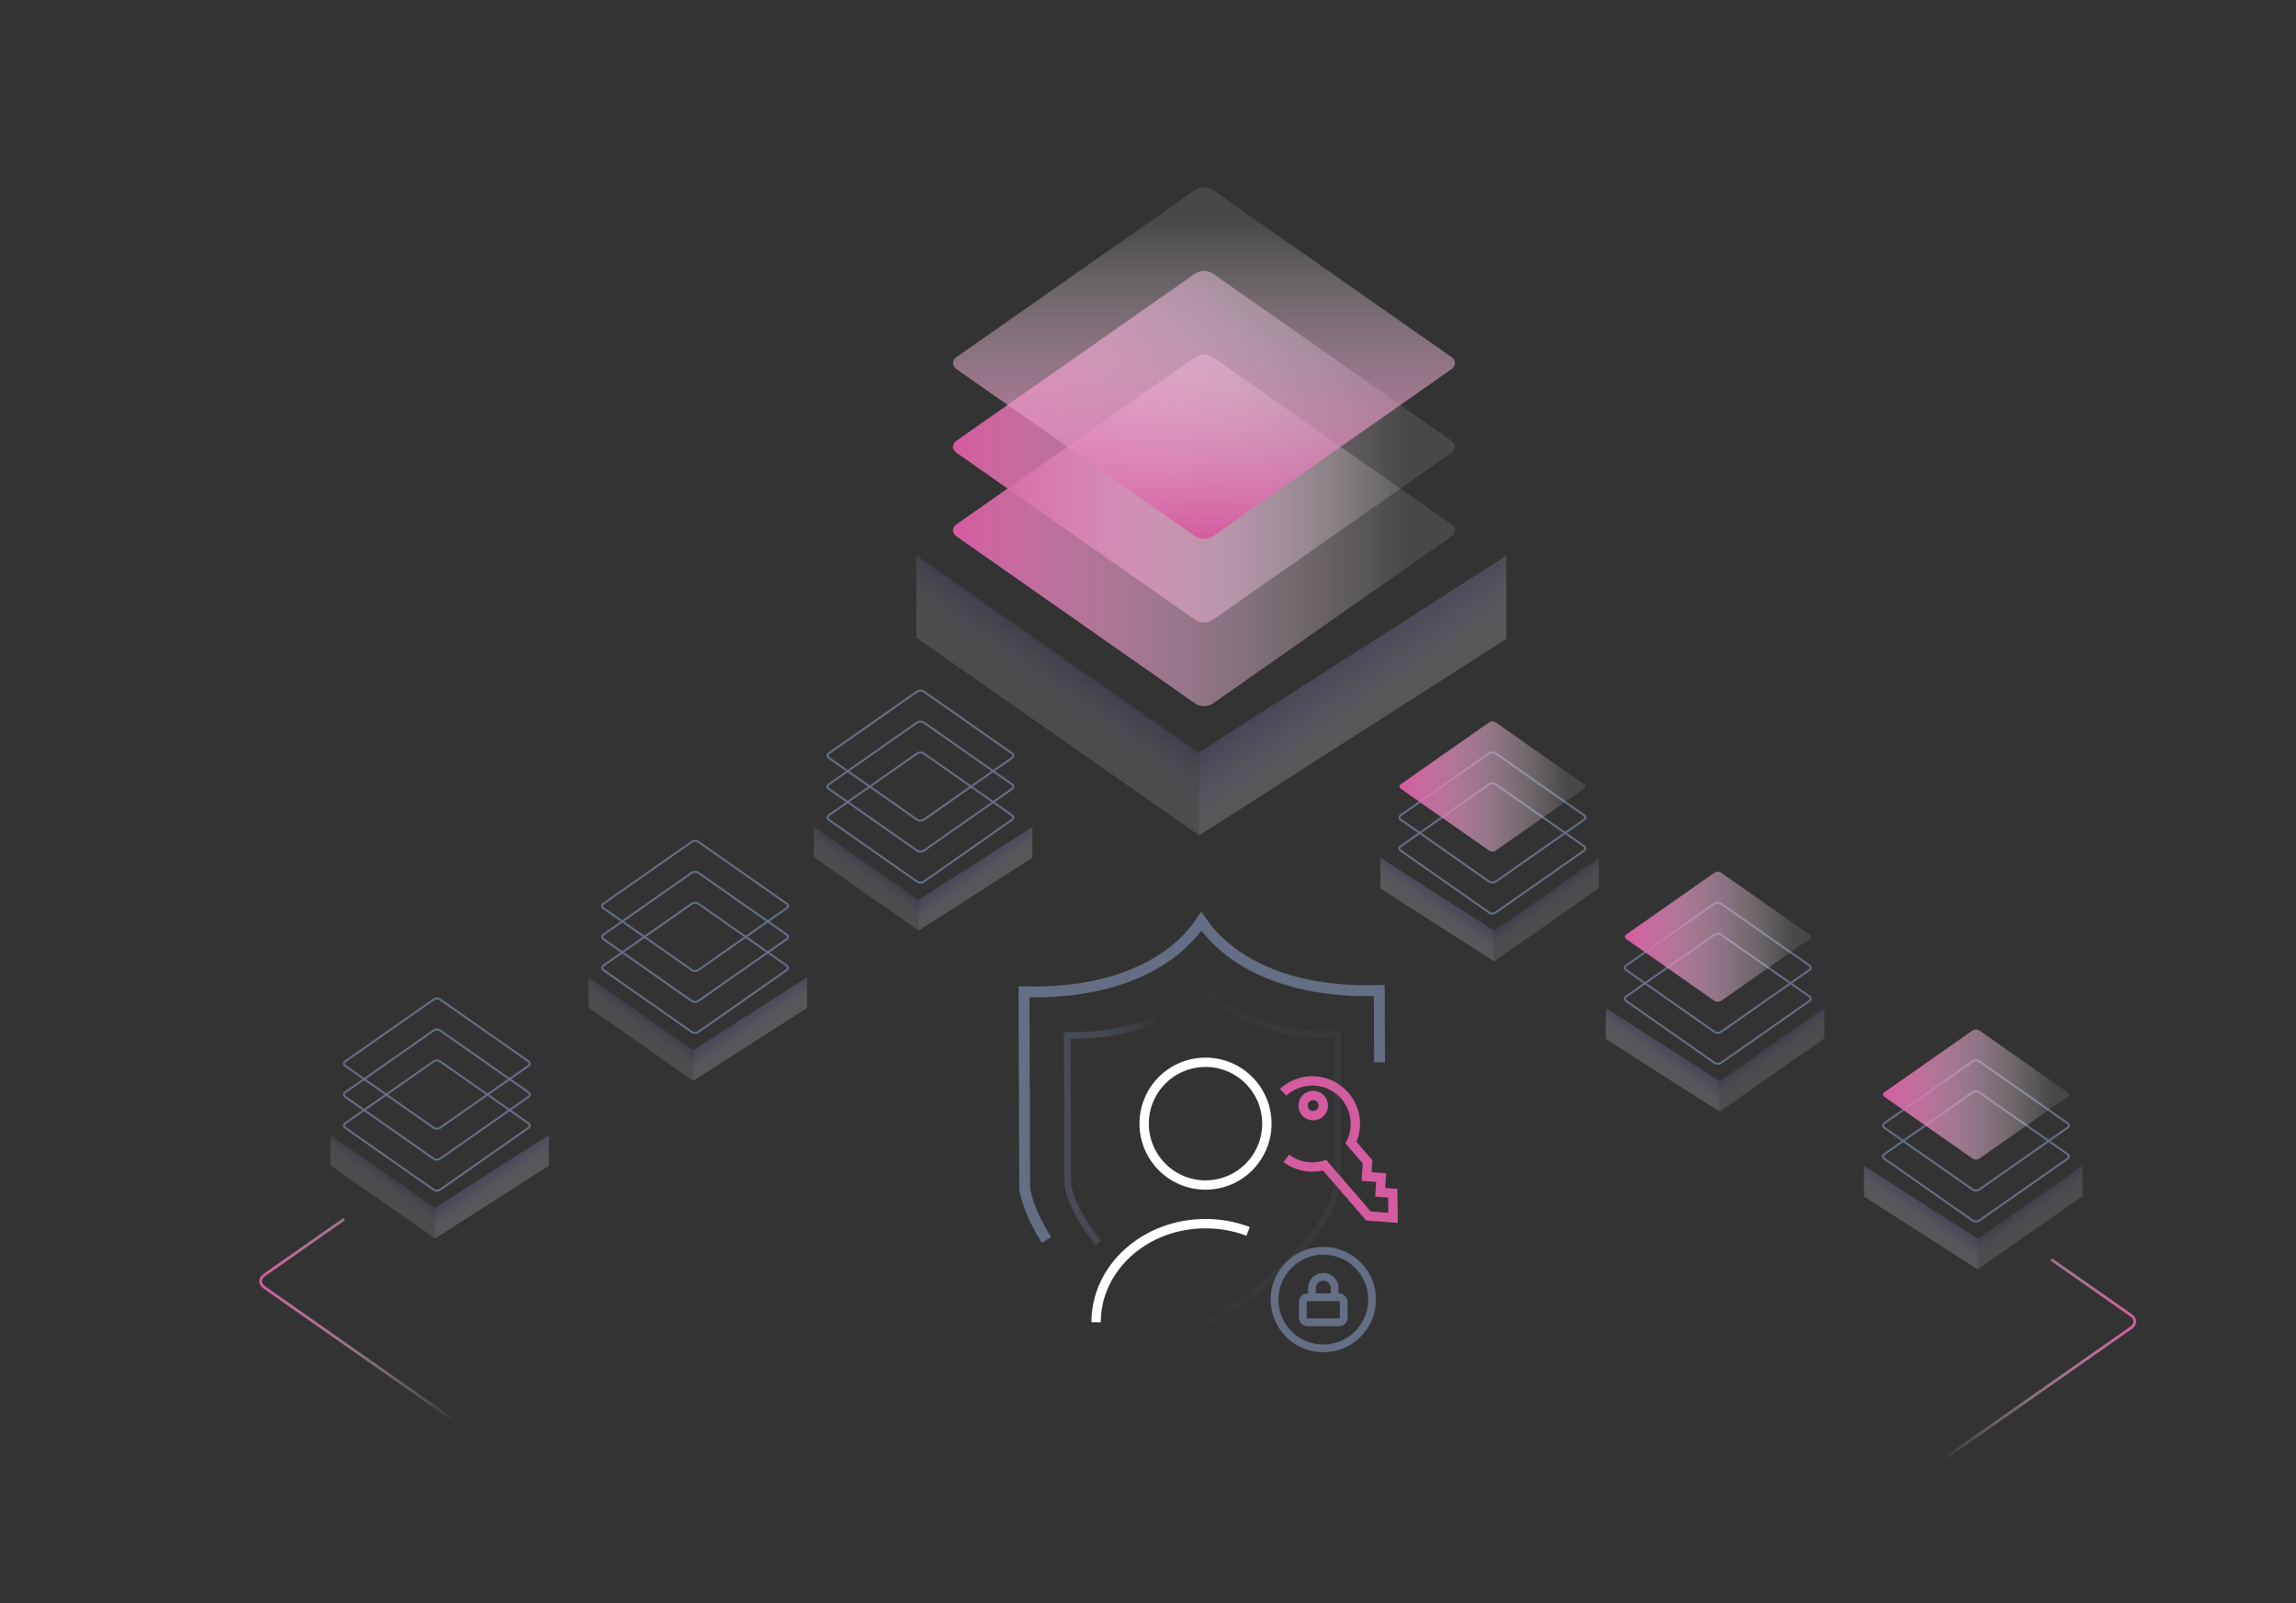 <?xml version="1.0" encoding="UTF-8"?><svg id="Lager_1" xmlns="http://www.w3.org/2000/svg" xmlns:xlink="http://www.w3.org/1999/xlink" viewBox="0 0 1545.11 1078.58"><rect x="0" y="0" width="1545.11" height="1078.58" fill="#333333" stroke="none"/><defs><linearGradient id="Namnlös_övertoning_32" x1="-451.12" y1="801.09" x2="-441.5" y2="787.35" gradientTransform="translate(703.33 3.87) rotate(-.04)" gradientUnits="userSpaceOnUse"><stop offset="0" stop-color="#fff" stop-opacity=".5"/><stop offset=".51" stop-color="#bfbfd4" stop-opacity=".71"/><stop offset="1" stop-color="#669"/></linearGradient><linearGradient id="Namnlös_övertoning_33" x1="-366.81" y1="802.85" x2="-378.76" y2="785.79" gradientTransform="translate(703.33 3.87) rotate(-.04)" gradientUnits="userSpaceOnUse"><stop offset="0" stop-color="#fff" stop-opacity=".5"/><stop offset="1" stop-color="#669"/></linearGradient><linearGradient id="Namnlös_övertoning_32-2" x1="-277.31" y1="695.09" x2="-267.69" y2="681.34" xlink:href="#Namnlös_övertoning_32"/><linearGradient id="Namnlös_övertoning_33-2" x1="-193" y1="696.85" x2="-204.94" y2="679.79" xlink:href="#Namnlös_övertoning_33"/><linearGradient id="Namnlös_övertoning_32-3" x1="-125.58" y1="594.07" x2="-115.95" y2="580.32" xlink:href="#Namnlös_övertoning_32"/><linearGradient id="Namnlös_övertoning_33-3" x1="-41.27" y1="595.83" x2="-53.21" y2="578.77" xlink:href="#Namnlös_övertoning_33"/><linearGradient id="Namnlös_övertoning_8" x1="1267.19" y1="736.38" x2="1392.29" y2="736.38" gradientUnits="userSpaceOnUse"><stop offset="0" stop-color="#d55ba0"/><stop offset=".91" stop-color="#fff" stop-opacity=".1"/></linearGradient><linearGradient id="Namnlös_övertoning_32-4" x1="-178.89" y1="822.04" x2="-169.27" y2="808.3" gradientTransform="translate(1192.64 3.87) rotate(-179.96) scale(1 -1)" xlink:href="#Namnlös_övertoning_32"/><linearGradient id="Namnlös_övertoning_33-4" x1="-94.58" y1="823.8" x2="-106.53" y2="806.74" gradientTransform="translate(1192.64 3.87) rotate(-179.96) scale(1 -1)" xlink:href="#Namnlös_övertoning_33"/><linearGradient id="Namnlös_övertoning_8-2" x1="1093.44" y1="630.27" x2="1218.54" y2="630.27" xlink:href="#Namnlös_övertoning_8"/><linearGradient id="Namnlös_övertoning_32-5" x1="-5.08" y1="716.04" x2="4.54" y2="702.29" gradientTransform="translate(1192.64 3.87) rotate(-179.96) scale(1 -1)" xlink:href="#Namnlös_övertoning_32"/><linearGradient id="Namnlös_övertoning_33-5" x1="79.23" y1="717.8" x2="67.28" y2="700.74" gradientTransform="translate(1192.64 3.87) rotate(-179.96) scale(1 -1)" xlink:href="#Namnlös_övertoning_33"/><linearGradient id="Namnlös_övertoning_8-3" x1="941.77" y1="529.15" x2="1066.87" y2="529.15" xlink:href="#Namnlös_övertoning_8"/><linearGradient id="Namnlös_övertoning_32-6" x1="146.65" y1="615.02" x2="156.28" y2="601.27" gradientTransform="translate(1192.64 3.87) rotate(-179.96) scale(1 -1)" xlink:href="#Namnlös_övertoning_32"/><linearGradient id="Namnlös_övertoning_33-6" x1="230.96" y1="616.78" x2="219.02" y2="599.72" gradientTransform="translate(1192.64 3.87) rotate(-179.96) scale(1 -1)" xlink:href="#Namnlös_övertoning_33"/><linearGradient id="Namnlös_övertoning_8-4" x1="641.33" y1="356.82" x2="979.15" y2="356.82" xlink:href="#Namnlös_övertoning_8"/><linearGradient id="Namnlös_övertoning_8-5" x1="641.33" y1="300.56" x2="979.15" y2="300.56" xlink:href="#Namnlös_övertoning_8"/><linearGradient id="Namnlös_övertoning_69" x1="174.47" y1="892.83" x2="320.24" y2="892.83" gradientUnits="userSpaceOnUse"><stop offset="0" stop-color="#d55ba0"/><stop offset=".91" stop-color="#fff" stop-opacity="0"/></linearGradient><linearGradient id="Namnlös_övertoning_69-2" x1="-479.43" y1="919.97" x2="-333.66" y2="919.97" gradientTransform="translate(958.14) rotate(-180) scale(1 -1)" xlink:href="#Namnlös_övertoning_69"/><linearGradient id="Namnlös_övertoning_8-6" x1="810.24" y1="362.54" x2="810.24" y2="126.07" xlink:href="#Namnlös_övertoning_8"/><linearGradient id="Namnlös_övertoning_32-7" x1="-4.87" y1="482.53" x2="21.13" y2="445.4" xlink:href="#Namnlös_övertoning_32"/><linearGradient id="Namnlös_övertoning_33-7" x1="222.8" y1="487.27" x2="190.55" y2="441.21" xlink:href="#Namnlös_övertoning_33"/><linearGradient id="Namnlös_övertoning_91" x1="715.92" y1="774.91" x2="902.42" y2="774.91" gradientUnits="userSpaceOnUse"><stop offset=".04" stop-color="#646e85" stop-opacity=".4"/><stop offset=".12" stop-color="#646d84" stop-opacity=".37"/><stop offset=".21" stop-color="#666b84" stop-opacity=".28"/><stop offset=".29" stop-color="#6a6982" stop-opacity=".13"/><stop offset=".35" stop-color="#6e6782" stop-opacity="0"/><stop offset=".77" stop-color="#656d85" stop-opacity=".1"/></linearGradient></defs><path d="M355.64,755.74c1.2.84,1.2,2.21,0,3.05l-59.47,41.63c-1.2.84-3.16.84-4.36,0l-59.47-41.63c-1.2-.84-1.2-2.21,0-3.05l59.47-41.63c1.2-.84,3.16-.84,4.36,0l59.47,41.63Z" fill="none" stroke="#646e85" stroke-miterlimit="10" stroke-width="1.33"/><path d="M355.64,734.91c1.2.84,1.2,2.21,0,3.05l-59.47,41.63c-1.2.84-3.16.84-4.36,0l-59.47-41.63c-1.2-.84-1.2-2.21,0-3.05l59.47-41.63c1.2-.84,3.16-.84,4.36,0l59.47,41.63Z" fill="none" stroke="#646e85" stroke-miterlimit="10" stroke-width="1.33"/><path d="M355.64,714.07c1.2.84,1.2,2.21,0,3.05l-59.47,41.63c-1.2.84-3.16.84-4.36,0l-59.47-41.63c-1.2-.84-1.2-2.21,0-3.05l59.47-41.63c1.2-.84,3.16-.84,4.36,0l59.47,41.63Z" fill="none" stroke="#646e85" stroke-miterlimit="10" stroke-width="1.33"/><polygon points="222.29 763.52 292.73 812.76 292.74 833.23 222.31 783.99 222.29 763.52" fill="url(#Namnlös_övertoning_32)" opacity=".25"/><polygon points="369.34 763.58 369.35 784.29 292.75 833.29 292.73 812.58 369.34 763.58" fill="url(#Namnlös_övertoning_33)" opacity=".35"/><path d="M529.39,649.63c1.2.84,1.2,2.21,0,3.05l-59.47,41.63c-1.2.84-3.16.84-4.36,0l-59.47-41.63c-1.2-.84-1.2-2.21,0-3.05l59.47-41.63c1.2-.84,3.16-.84,4.36,0l59.47,41.63Z" fill="none" stroke="#646e85" stroke-miterlimit="10" stroke-width="1.33"/><path d="M529.39,628.8c1.2.84,1.2,2.21,0,3.05l-59.47,41.63c-1.2.84-3.16.84-4.36,0l-59.47-41.63c-1.2-.84-1.2-2.21,0-3.05l59.47-41.63c1.2-.84,3.16-.84,4.36,0l59.47,41.63Z" fill="none" stroke="#646e85" stroke-miterlimit="10" stroke-width="1.33"/><path d="M529.39,607.96c1.2.84,1.2,2.21,0,3.05l-59.47,41.63c-1.2.84-3.16.84-4.36,0l-59.47-41.63c-1.2-.84-1.2-2.21,0-3.05l59.47-41.63c1.2-.84,3.16-.84,4.36,0l59.47,41.63Z" fill="none" stroke="#646e85" stroke-miterlimit="10" stroke-width="1.33"/><polygon points="396.04 657.41 466.47 706.65 466.49 727.12 396.05 677.88 396.04 657.41" fill="url(#Namnlös_övertoning_32-2)" opacity=".25"/><polygon points="543.09 657.47 543.1 678.18 466.49 727.18 466.48 706.47 543.09 657.47" fill="url(#Namnlös_övertoning_33-2)" opacity=".35"/><path d="M681.06,548.51c1.2.84,1.2,2.21,0,3.05l-59.47,41.63c-1.2.84-3.16.84-4.36,0l-59.47-41.63c-1.2-.84-1.2-2.21,0-3.05l59.47-41.63c1.2-.84,3.16-.84,4.36,0l59.47,41.63Z" fill="none" stroke="#646e85" stroke-miterlimit="10" stroke-width="1.33"/><path d="M681.06,527.68c1.2.84,1.2,2.21,0,3.05l-59.47,41.63c-1.2.84-3.16.84-4.36,0l-59.47-41.63c-1.2-.84-1.2-2.21,0-3.05l59.47-41.63c1.2-.84,3.16-.84,4.36,0l59.47,41.63Z" fill="none" stroke="#646e85" stroke-miterlimit="10" stroke-width="1.33"/><path d="M681.06,506.85c1.2.84,1.2,2.21,0,3.05l-59.47,41.63c-1.2.84-3.16.84-4.36,0l-59.47-41.63c-1.2-.84-1.2-2.21,0-3.05l59.47-41.63c1.2-.84,3.16-.84,4.36,0l59.47,41.63Z" fill="none" stroke="#646e85" stroke-miterlimit="10" stroke-width="1.33"/><polygon points="547.71 556.29 618.14 605.53 618.15 626 547.72 576.77 547.71 556.29" fill="url(#Namnlös_övertoning_32-3)" opacity=".25"/><polygon points="694.75 556.35 694.77 577.06 618.16 626.06 618.15 605.35 694.75 556.35" fill="url(#Namnlös_övertoning_33-3)" opacity=".35"/><path d="M1268.08,776.52c-1.2.84-1.2,2.21,0,3.05l59.47,41.63c1.2.84,3.16.84,4.36,0l59.47-41.63c1.2-.84,1.2-2.21,0-3.05l-59.47-41.63c-1.2-.84-3.16-.84-4.36,0l-59.47,41.63Z" fill="none" stroke="#646e85" stroke-miterlimit="10" stroke-width="1.33"/><path d="M1268.08,755.68c-1.2.84-1.2,2.21,0,3.05l59.47,41.63c1.2.84,3.16.84,4.36,0l59.47-41.63c1.2-.84,1.2-2.21,0-3.05l-59.47-41.63c-1.2-.84-3.16-.84-4.36,0l-59.47,41.63Z" fill="none" stroke="#646e85" stroke-miterlimit="10" stroke-width="1.33"/><path d="M1268.08,734.85c-1.2.84-1.2,2.21,0,3.05l59.47,41.63c1.2.84,3.16.84,4.36,0l59.47-41.63c1.2-.84,1.2-2.21,0-3.05l-59.47-41.63c-1.2-.84-3.16-.84-4.36,0l-59.47,41.63Z" fill="url(#Namnlös_övertoning_8)"/><polygon points="1401.43 784.3 1331 833.54 1330.98 854.01 1401.42 804.77 1401.43 784.3" fill="url(#Namnlös_övertoning_32-4)" opacity=".25"/><polygon points="1254.39 784.35 1254.37 805.06 1330.98 854.07 1330.99 833.36 1254.39 784.35" fill="url(#Namnlös_övertoning_33-4)" opacity=".35"/><path d="M1094.34,670.41c-1.2.84-1.2,2.21,0,3.05l59.47,41.63c1.2.84,3.16.84,4.36,0l59.47-41.63c1.2-.84,1.2-2.21,0-3.05l-59.47-41.63c-1.2-.84-3.16-.84-4.36,0l-59.47,41.63Z" fill="none" stroke="#646e85" stroke-miterlimit="10" stroke-width="1.33"/><path d="M1094.34,649.57c-1.2.84-1.2,2.21,0,3.05l59.47,41.63c1.2.84,3.16.84,4.36,0l59.47-41.63c1.2-.84,1.2-2.21,0-3.05l-59.47-41.63c-1.2-.84-3.16-.84-4.36,0l-59.47,41.63Z" fill="none" stroke="#646e85" stroke-miterlimit="10" stroke-width="1.33"/><path d="M1094.34,628.74c-1.2.84-1.2,2.21,0,3.05l59.47,41.63c1.2.84,3.16.84,4.36,0l59.47-41.63c1.2-.84,1.2-2.21,0-3.05l-59.47-41.63c-1.2-.84-3.16-.84-4.36,0l-59.47,41.63Z" fill="url(#Namnlös_övertoning_8-2)"/><polygon points="1227.69 678.19 1157.25 727.42 1157.24 747.9 1227.68 698.66 1227.69 678.19" fill="url(#Namnlös_övertoning_32-5)" opacity=".25"/><polygon points="1080.64 678.24 1080.63 698.95 1157.24 747.95 1157.25 727.24 1080.64 678.24" fill="url(#Namnlös_övertoning_33-5)" opacity=".35"/><path d="M942.67,569.29c-1.2.84-1.2,2.21,0,3.05l59.47,41.63c1.2.84,3.16.84,4.36,0l59.47-41.63c1.2-.84,1.2-2.21,0-3.05l-59.47-41.63c-1.2-.84-3.16-.84-4.36,0l-59.47,41.63Z" fill="none" stroke="#646e85" stroke-miterlimit="10" stroke-width="1.33"/><path d="M942.67,548.46c-1.2.84-1.2,2.21,0,3.05l59.47,41.63c1.2.84,3.16.84,4.36,0l59.47-41.63c1.2-.84,1.2-2.21,0-3.05l-59.47-41.63c-1.2-.84-3.16-.84-4.36,0l-59.47,41.63Z" fill="none" stroke="#646e85" stroke-miterlimit="10" stroke-width="1.33"/><path d="M942.67,527.62c-1.2.84-1.2,2.21,0,3.05l59.47,41.63c1.2.84,3.16.84,4.36,0l59.47-41.63c1.2-.84,1.2-2.21,0-3.05l-59.47-41.63c-1.2-.84-3.16-.84-4.36,0l-59.47,41.63Z" fill="url(#Namnlös_övertoning_8-3)"/><polygon points="1076.02 577.07 1005.59 626.31 1005.57 646.78 1076.01 597.54 1076.02 577.07" fill="url(#Namnlös_övertoning_32-6)" opacity=".25"/><polygon points="928.97 577.13 928.96 597.84 1005.57 646.84 1005.58 626.13 928.97 577.13" fill="url(#Namnlös_övertoning_33-6)" opacity=".35"/><path d="M976.72,352.7c3.24,2.27,3.24,5.98,0,8.24l-160.59,112.42c-3.24,2.27-8.54,2.27-11.78,0l-160.59-112.42c-3.24-2.27-3.24-5.98,0-8.24l160.59-112.42c3.24-2.27,8.54-2.27,11.78,0l160.59,112.42Z" fill="url(#Namnlös_övertoning_8-4)"/><path d="M976.72,296.44c3.24,2.27,3.24,5.98,0,8.24l-160.59,112.42c-3.24,2.27-8.54,2.27-11.78,0l-160.59-112.42c-3.24-2.27-3.24-5.98,0-8.24l160.59-112.42c3.24-2.27,8.54-2.27,11.78,0l160.59,112.42Z" fill="url(#Namnlös_övertoning_8-5)"/><path d="M319.7,965.43l-141.88-99.32c-3.24-2.27-3.24-5.98,0-8.24l53.77-37.64" fill="none" stroke="url(#Namnlös_övertoning_69)" stroke-miterlimit="10" stroke-width="1.86"/><path d="M1292.33,992.57l141.88-99.32c3.24-2.27,3.24-5.98,0-8.24l-53.77-37.64" fill="none" stroke="url(#Namnlös_övertoning_69-2)" stroke-miterlimit="10" stroke-width="1.86"/><path d="M976.72,240.18c3.24,2.27,3.24,5.98,0,8.24l-160.59,112.42c-3.24,2.27-8.54,2.27-11.78,0l-160.59-112.42c-3.24-2.27-3.24-5.98,0-8.24l160.59-112.42c3.24-2.27,8.54-2.27,11.78,0l160.59,112.42Z" fill="url(#Namnlös_övertoning_8-6)"/><polygon points="616.63 373.71 806.83 506.67 806.87 561.96 616.66 428.99 616.63 373.71" fill="url(#Namnlös_övertoning_32-7)" opacity=".25"/><polygon points="1013.71 373.86 1013.75 429.79 806.88 562.11 806.84 506.18 1013.71 373.86" fill="url(#Namnlös_övertoning_33-7)" opacity=".35"/><circle cx="811.26" cy="755.98" r="41.29" fill="none" stroke="#fff" stroke-miterlimit="10" stroke-width="6.29"/><path d="M737.64,889.56c0-36.62,32.96-66.3,73.62-66.3,10.16,0,19.85,1.86,28.66,5.21" fill="none" stroke="#fff" stroke-miterlimit="10" stroke-width="6.29"/><circle cx="883.72" cy="743.82" r="6.81" fill="none" stroke="#d55ba0" stroke-miterlimit="10" stroke-width="6.29"/><path d="M865.6,779.29c7.34,5.57,16.98,7.32,25.83,4.67l29.55,34.19,16.47,1.2-.14-16.57-8.54-.62.72-9.88-9.88-.72.72-9.88-11.13-12.88c4.35-9.01,3.93-20.03-2.1-28.9-9-13.24-27.03-16.68-40.27-7.69-1.2.82-2.32,1.71-3.36,2.66" fill="none" fill-rule="evenodd" stroke="#d55ba0" stroke-miterlimit="10" stroke-width="6.29"/><circle cx="890.53" cy="874.34" r="32.84" fill="none" stroke="#646e85" stroke-miterlimit="10" stroke-width="5.24"/><rect x="876.78" y="872.82" width="27.49" height="16.8" rx="3.05" ry="3.05" fill="none" stroke="#646e85" stroke-miterlimit="10" stroke-width="5.24"/><path d="M882.89,872.82v-6.11c0-4.22,3.42-7.64,7.64-7.64s7.64,3.42,7.64,7.64v6.11" fill="none" stroke="#646e85" stroke-miterlimit="10" stroke-width="5.24"/><path d="M782.26,874.34c8.09,5.46,17.2,10.99,27.46,16.48,83.6-45.59,90.2-92.46,90.44-94.43l-.39-100.55c-58.43,1.68-82.59-23.05-90.92-35.36-8.24,12.38-32.06,37.31-90.65,36.05l.38,100.68c.14,1.06,2.51,17.07,20.57,39.04" fill="none" stroke="url(#Namnlös_övertoning_91)" stroke-miterlimit="10" stroke-width="4.52"/><path d="M928.38,714.69l-.19-48.26c-76.94,2.21-108.76-30.35-119.73-46.56-10.85,16.3-42.22,49.13-119.38,47.47l.5,132.58c.15,1.1,2.13,14.47,14.65,34.29" fill="none" stroke="#646e85" stroke-miterlimit="10" stroke-width="7.33"/></svg>